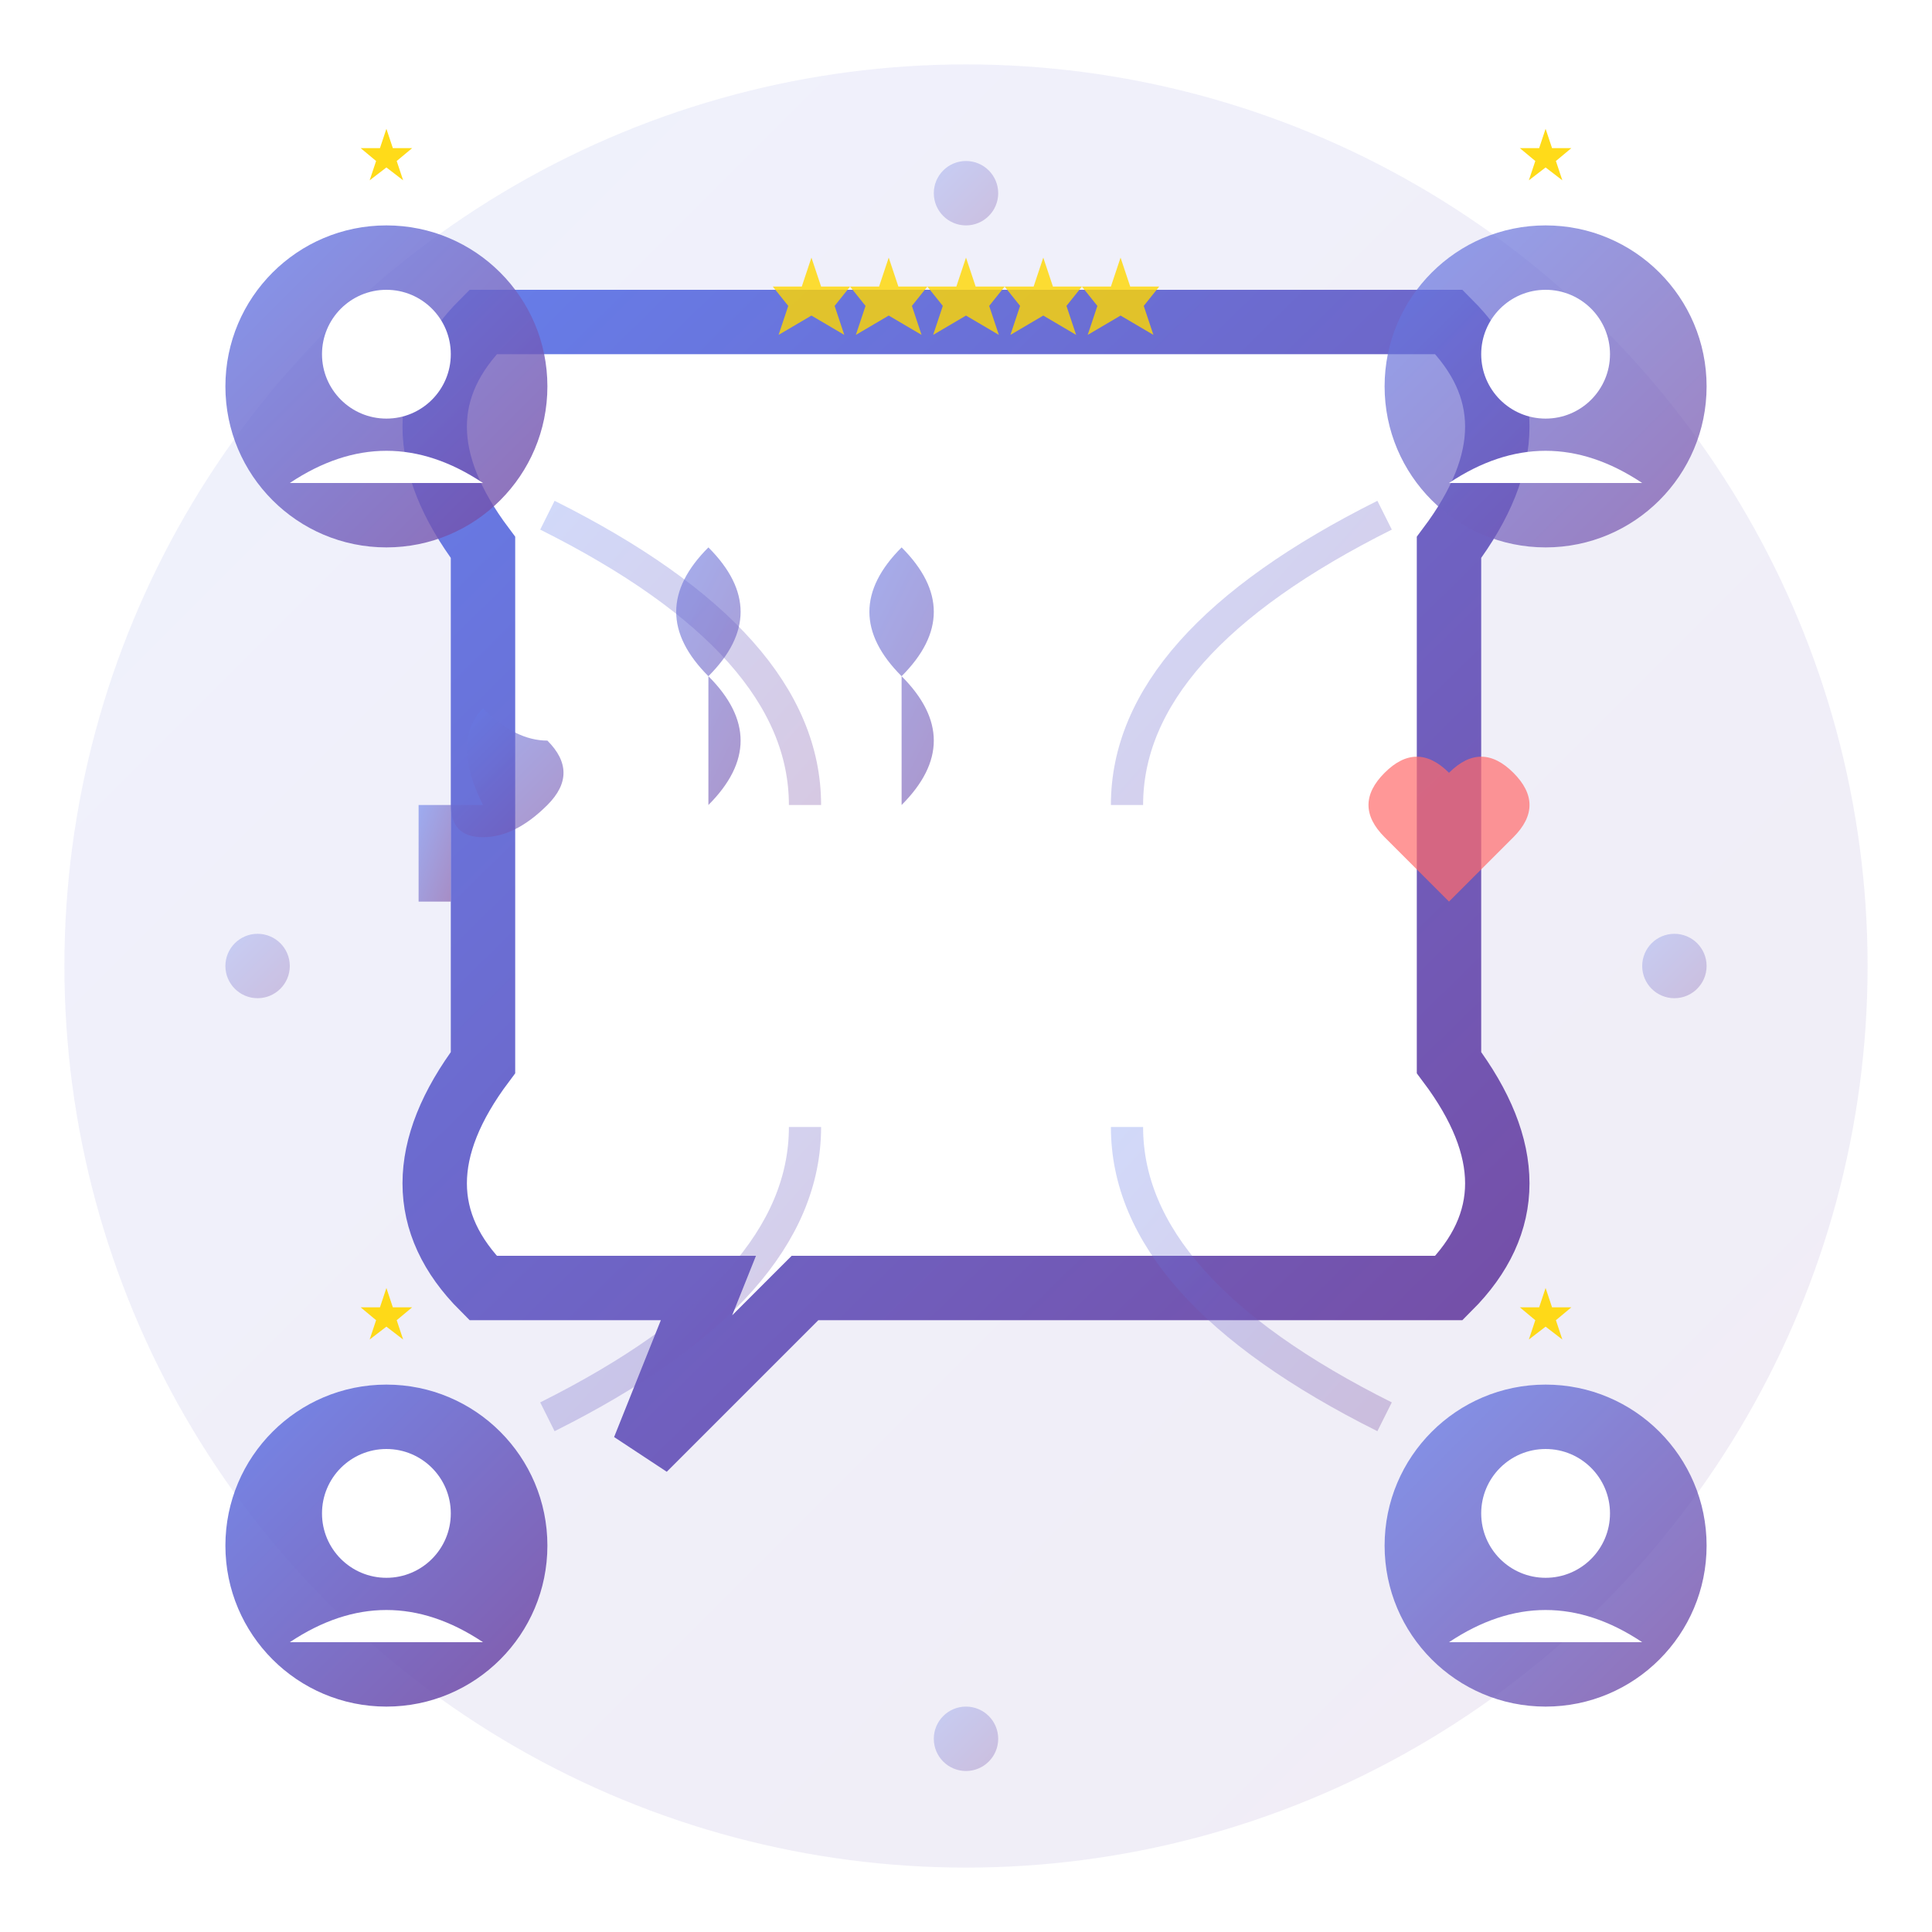 <svg width="60" height="60" viewBox="0 0 60 60" fill="none" xmlns="http://www.w3.org/2000/svg">
  <defs>
    <linearGradient id="testimonialsGradient" x1="0%" y1="0%" x2="100%" y2="100%">
      <stop offset="0%" style="stop-color:#667eea;stop-opacity:1" />
      <stop offset="100%" style="stop-color:#764ba2;stop-opacity:1" />
    </linearGradient>
    <filter id="testimonialGlow" x="-30%" y="-30%" width="160%" height="160%">
      <feGaussianBlur in="SourceGraphic" stdDeviation="2"/>
      <feColorMatrix values="1 0 1 0 0  0 1 1 0 0  1 0 1 0 0  0 0 0 0.8 0"/>
    </filter>
  </defs>
  
  <!-- Background Circle -->
  <circle cx="30" cy="30" r="28" fill="url(#testimonialsGradient)" opacity="0.1"/>
  
  <!-- Main Speech Bubble -->
  <g transform="translate(30,25)">
    <path d="M-15 -8 Q-18 -12 -15 -15 L15 -15 Q18 -12 15 -8 L15 8 Q18 12 15 15 L-5 15 L-10 20 L-8 15 L-15 15 Q-18 12 -15 8 Z" fill="#ffffff" stroke="url(#testimonialsGradient)" stroke-width="2" filter="url(#testimonialGlow)"/>
    
    <!-- Quote marks -->
    <g fill="url(#testimonialsGradient)" opacity="0.6">
      <path d="M-8 -4 Q-10 -6 -8 -8 Q-6 -6 -8 -4 Q-6 -2 -8 0"/>
      <path d="M-2 -4 Q-4 -6 -2 -8 Q0 -6 -2 -4 Q0 -2 -2 0"/>
    </g>
    
    <!-- Testimonial text lines -->
    <line x1="-10" y1="3" x2="10" y2="3" stroke="url(#testimonialsGradient)" stroke-width="1" opacity="0.4"/>
    <line x1="-10" y1="6" x2="8" y2="6" stroke="url(#testimonialsGradient)" stroke-width="1" opacity="0.4"/>
    <line x1="-10" y1="9" x2="12" y2="9" stroke="url(#testimonialsGradient)" stroke-width="1" opacity="0.4"/>
  </g>
  
  <!-- People/Customers Around -->
  
  <!-- Person 1 (Top Left) -->
  <g transform="translate(12,12)">
    <circle cx="0" cy="0" r="5" fill="url(#testimonialsGradient)" opacity="0.8"/>
    <circle cx="0" cy="-1" r="2" fill="#ffffff"/>
    <path d="M-3 3 Q0 1 3 3" fill="#ffffff"/>
    <!-- Stars (rating) -->
    <g transform="translate(0,-8)" fill="#FFD700" opacity="0.9">
      <path d="M0 0 L0.5 1.5 L2 1.5 L0.8 2.5 L1.3 4 L0 3 L-1.3 4 L-0.8 2.5 L-2 1.5 L-0.5 1.5 Z" transform="scale(0.4)"/>
    </g>
  </g>
  
  <!-- Person 2 (Top Right) -->
  <g transform="translate(48,12)">
    <circle cx="0" cy="0" r="5" fill="url(#testimonialsGradient)" opacity="0.7"/>
    <circle cx="0" cy="-1" r="2" fill="#ffffff"/>
    <path d="M-3 3 Q0 1 3 3" fill="#ffffff"/>
    <!-- Stars -->
    <g transform="translate(0,-8)" fill="#FFD700" opacity="0.9">
      <path d="M0 0 L0.5 1.5 L2 1.5 L0.8 2.5 L1.3 4 L0 3 L-1.3 4 L-0.8 2.5 L-2 1.5 L-0.5 1.5 Z" transform="scale(0.4)"/>
    </g>
  </g>
  
  <!-- Person 3 (Bottom Left) -->
  <g transform="translate(12,48)">
    <circle cx="0" cy="0" r="5" fill="url(#testimonialsGradient)" opacity="0.9"/>
    <circle cx="0" cy="-1" r="2" fill="#ffffff"/>
    <path d="M-3 3 Q0 1 3 3" fill="#ffffff"/>
    <!-- Stars -->
    <g transform="translate(0,-8)" fill="#FFD700" opacity="0.9">
      <path d="M0 0 L0.5 1.5 L2 1.5 L0.8 2.5 L1.3 4 L0 3 L-1.3 4 L-0.8 2.5 L-2 1.5 L-0.5 1.5 Z" transform="scale(0.4)"/>
    </g>
  </g>
  
  <!-- Person 4 (Bottom Right) -->
  <g transform="translate(48,48)">
    <circle cx="0" cy="0" r="5" fill="url(#testimonialsGradient)" opacity="0.8"/>
    <circle cx="0" cy="-1" r="2" fill="#ffffff"/>
    <path d="M-3 3 Q0 1 3 3" fill="#ffffff"/>
    <!-- Stars -->
    <g transform="translate(0,-8)" fill="#FFD700" opacity="0.9">
      <path d="M0 0 L0.5 1.5 L2 1.5 L0.8 2.5 L1.3 4 L0 3 L-1.3 4 L-0.8 2.5 L-2 1.5 L-0.5 1.5 Z" transform="scale(0.4)"/>
    </g>
  </g>
  
  <!-- Connection Lines from People to Speech Bubble -->
  <g stroke="url(#testimonialsGradient)" stroke-width="1" opacity="0.3" fill="none">
    <path d="M17 16 Q25 20 25 25"/>
    <path d="M43 16 Q35 20 35 25"/>
    <path d="M17 44 Q25 40 25 35"/>
    <path d="M43 44 Q35 40 35 35"/>
  </g>
  
  <!-- Rating Stars Above Main Bubble -->
  <g transform="translate(30,8)" fill="#FFD700" opacity="0.8">
    <path d="M-8 0 L-7.5 1.5 L-6 1.5 L-6.8 2.5 L-6.3 4 L-8 3 L-9.7 4 L-9.2 2.5 L-10 1.5 L-8.5 1.5 Z" transform="scale(0.6)"/>
    <path d="M-4 0 L-3.5 1.5 L-2 1.5 L-2.8 2.5 L-2.3 4 L-4 3 L-5.7 4 L-5.2 2.5 L-6 1.5 L-4.5 1.5 Z" transform="scale(0.6)"/>
    <path d="M0 0 L0.5 1.5 L2 1.5 L1.2 2.5 L1.7 4 L0 3 L-1.7 4 L-1.2 2.5 L-2 1.5 L-0.5 1.5 Z" transform="scale(0.6)"/>
    <path d="M4 0 L4.5 1.5 L6 1.5 L5.2 2.5 L5.7 4 L4 3 L2.3 4 L2.8 2.5 L2 1.5 L3.5 1.5 Z" transform="scale(0.6)"/>
    <path d="M8 0 L8.5 1.5 L10 1.5 L9.2 2.5 L9.7 4 L8 3 L6.3 4 L6.8 2.5 L6 1.5 L7.5 1.5 Z" transform="scale(0.6)"/>
  </g>
  
  <!-- Heart/Satisfaction Icon -->
  <g transform="translate(45,25)">
    <path d="M0 -1 Q-1 -2 -2 -1 Q-3 0 -2 1 L0 3 L2 1 Q3 0 2 -1 Q1 -2 0 -1" fill="#FF6B6B" opacity="0.7"/>
  </g>
  
  <!-- Thumbs Up -->
  <g transform="translate(15,25)">
    <path d="M0 0 Q-1 -2 0 -3 Q1 -2 2 -2 Q3 -1 2 0 Q1 1 0 1 Q-1 1 -1 0" fill="url(#testimonialsGradient)" opacity="0.6"/>
    <rect x="-2" y="0" width="1" height="3" fill="url(#testimonialsGradient)" opacity="0.6"/>
  </g>
  
  <!-- Decorative Elements -->
  <g fill="url(#testimonialsGradient)" opacity="0.3">
    <circle cx="8" cy="30" r="1"/>
    <circle cx="52" cy="30" r="1"/>
    <circle cx="30" cy="6" r="1"/>
    <circle cx="30" cy="54" r="1"/>
  </g>
</svg>

